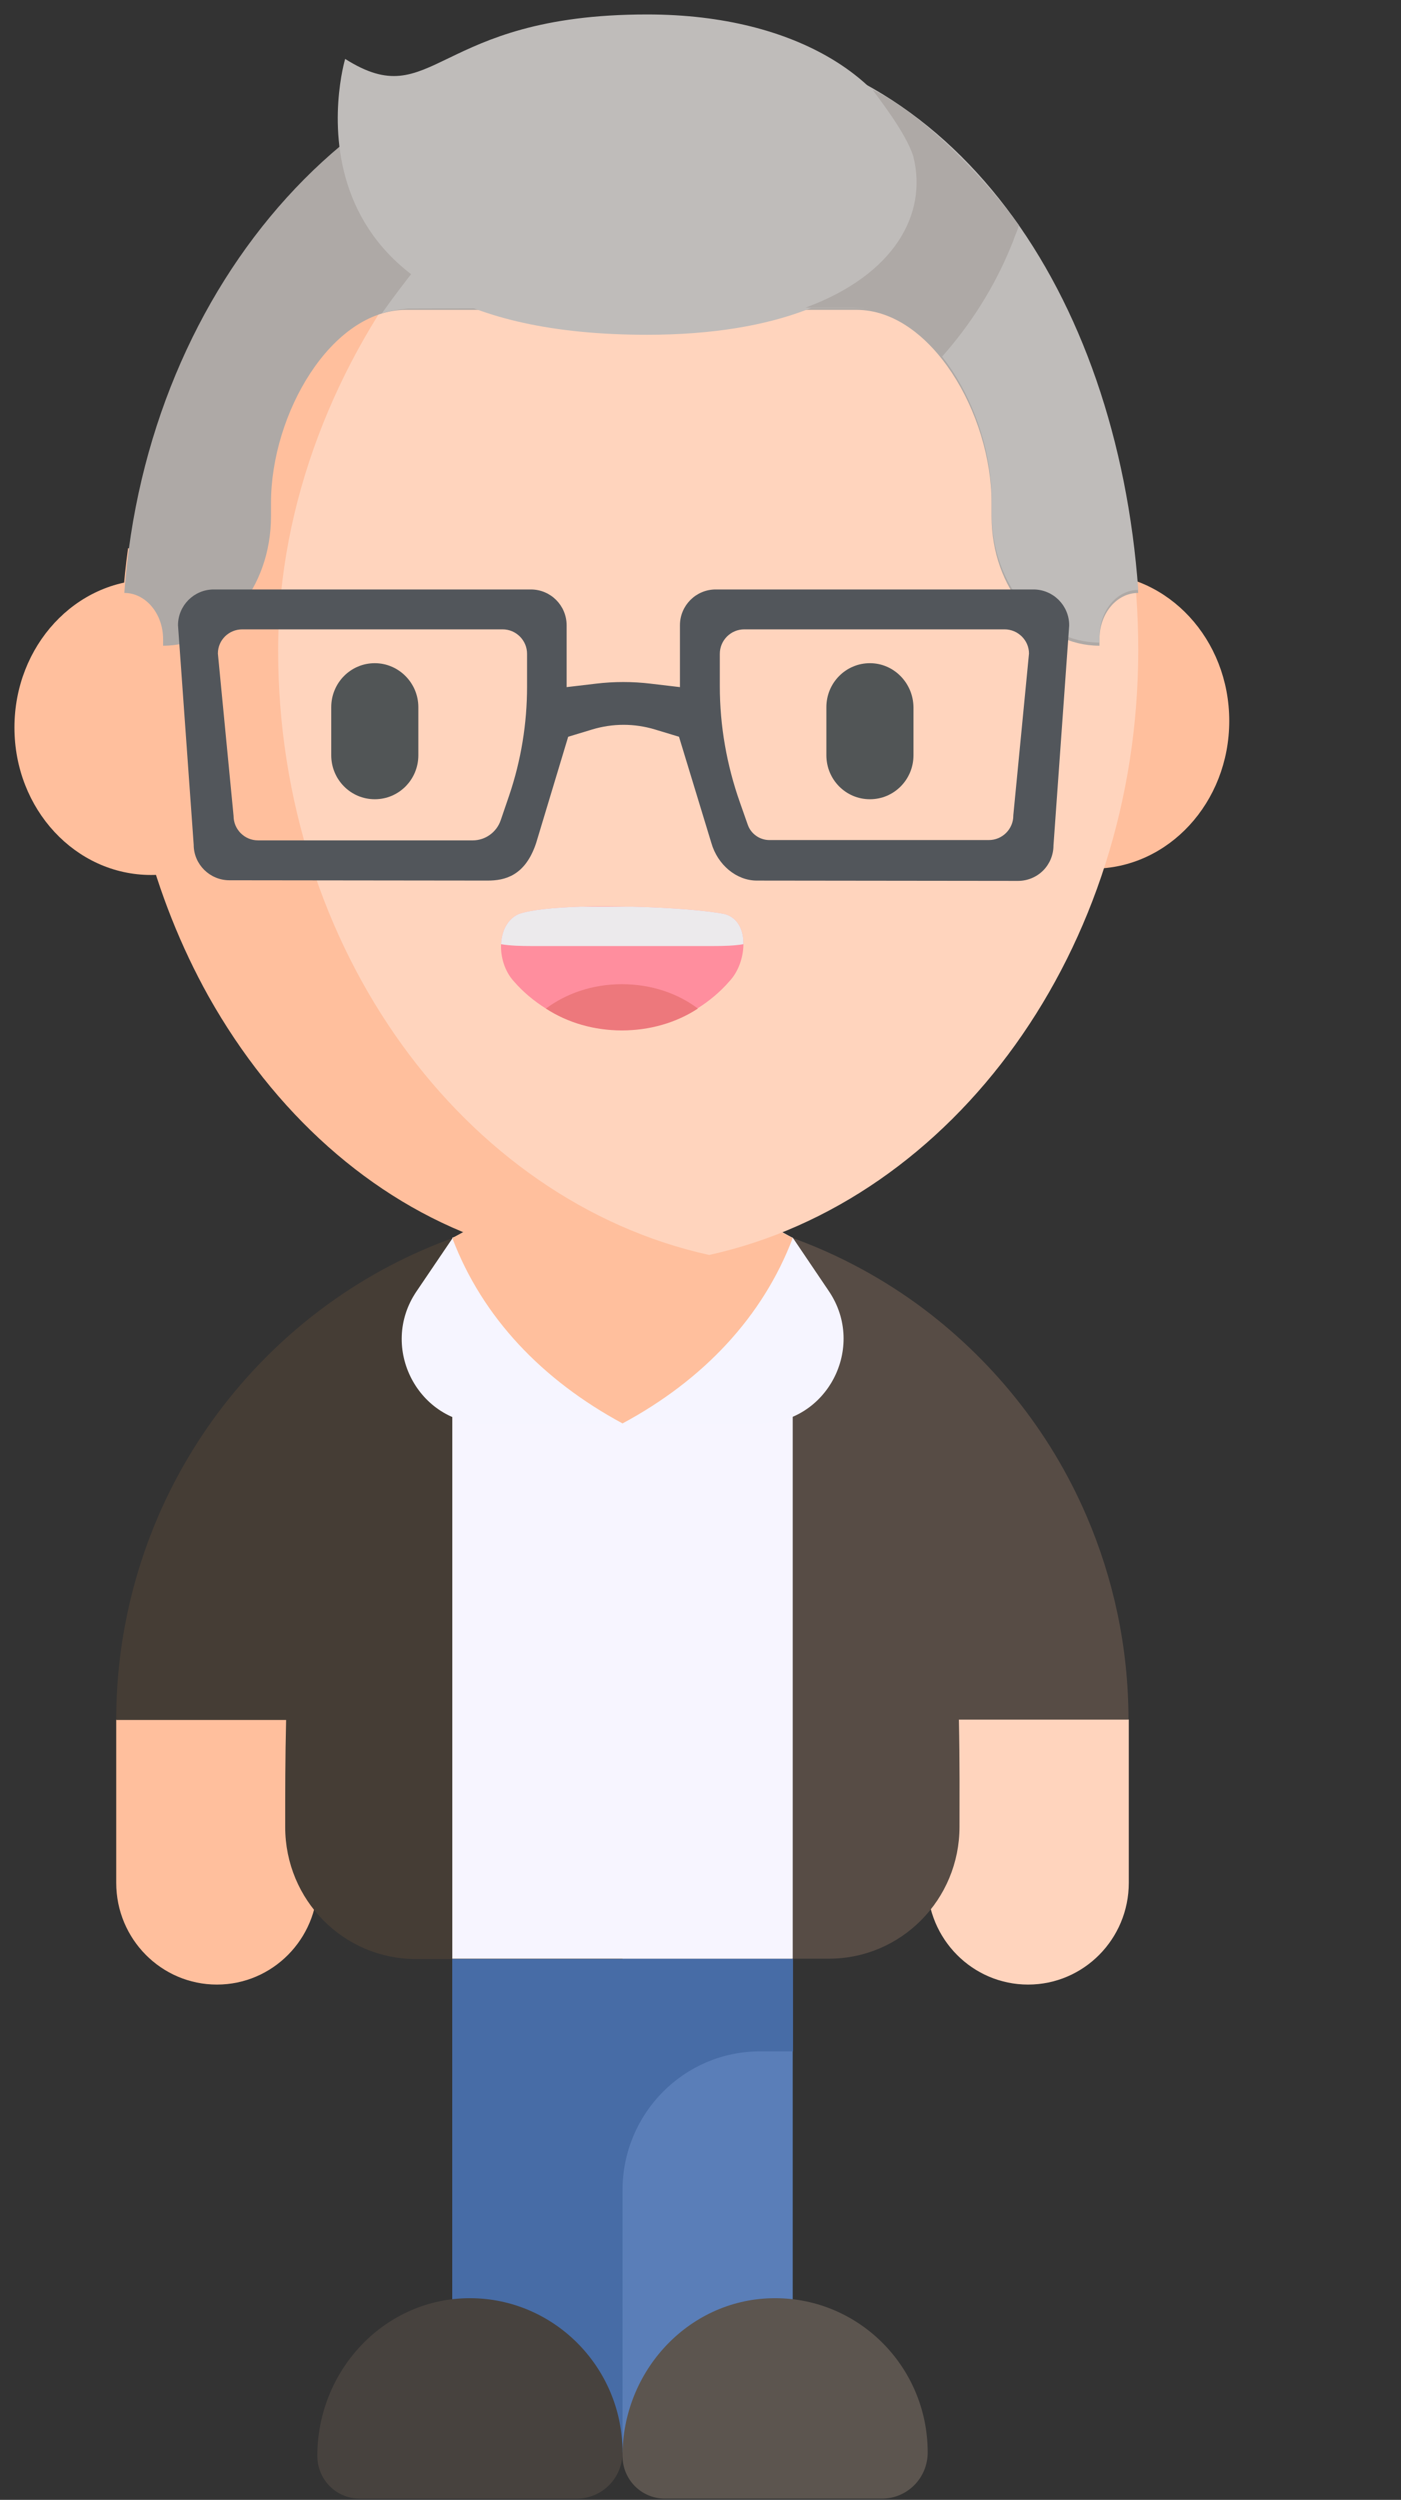 <svg width="97" height="173" viewBox="0 0 97 173" fill="none" xmlns="http://www.w3.org/2000/svg">
<rect x="0" y="0" width="97" height="173" fill="#333333" stroke="none"/>
<path d="M10.454 60.551C15.68 60.551 19.908 55.98 19.908 50.325C19.908 44.671 15.68 40.121 10.454 40.121C5.228 40.121 1 44.692 1 50.347C1 56.001 5.228 60.551 10.454 60.551Z" fill="#FFBF9D"/>
<path d="M75.655 60.117C80.881 60.117 85.109 55.546 85.109 49.892C85.109 44.237 80.881 39.688 75.655 39.688C70.43 39.688 66.201 44.259 66.201 49.913C66.201 55.568 70.43 60.117 75.655 60.117Z" fill="#FFBF9D"/>
<path d="M31.316 135.569V169.716H43.101H54.885C54.885 166.778 54.885 138.334 54.885 135.569L43.101 131.293L31.316 135.569Z" fill="#5A7EB8"/>
<path d="M31.316 135.57V169.717H43.101V151.574C43.101 146.261 47.357 141.963 52.618 141.963H54.906V135.57H31.316Z" fill="#476CA6"/>
<path d="M32.258 159.046C26.483 159.198 21.971 164.122 21.971 169.953C21.971 171.595 23.275 172.912 24.901 172.912H39.936C41.69 172.912 43.101 171.487 43.101 169.716C43.101 163.733 38.203 158.895 32.258 159.046Z" fill="#47423E"/>
<path d="M53.387 159.046C47.612 159.198 43.1 164.122 43.1 169.953C43.1 171.595 44.404 172.912 46.03 172.912H61.065C62.819 172.912 64.23 171.487 64.23 169.716C64.23 163.733 59.354 158.895 53.387 159.046Z" fill="#5C554F"/>
<path d="M8.047 119.003V130.299C8.047 134.186 11.169 137.34 15.019 137.34C18.869 137.34 21.991 134.186 21.991 130.299V119.003L15.019 114.727L8.047 119.003Z" fill="#FFBF9D"/>
<path d="M64.209 119.003V130.299C64.209 134.186 67.332 137.34 71.181 137.34C75.031 137.34 78.153 134.186 78.153 130.299V119.003L71.181 114.727L64.209 119.003Z" fill="#FFD4BD"/>
<path d="M78.132 119.005C78.132 113.994 77.084 109.221 75.223 104.901C72.678 98.983 68.593 93.972 63.546 90.279C57.75 86.068 50.67 83.606 43.078 83.606V119.005V135.549H57.386C62.391 135.549 66.433 131.467 66.433 126.413C66.433 124.534 66.454 122.007 66.39 119.005H78.132Z" fill="#574C45"/>
<path d="M43.1 90.303V83.629C28.835 83.629 16.409 92.311 10.956 104.925C9.095 109.244 8.047 114.017 8.047 119.028H19.81C19.746 121.62 19.746 124.104 19.746 126.436C19.746 131.49 23.788 135.572 28.792 135.572H43.1V90.303Z" fill="#453D35"/>
<path d="M43.101 83.606C39.037 83.606 35.081 84.297 31.316 85.657V135.549H54.885V85.657C51.121 84.318 47.143 83.606 43.101 83.606Z" fill="#F7F5FF"/>
<path d="M31.336 85.68L28.834 89.373C26.203 93.261 28.962 98.531 33.603 98.531H43.099V79.309L31.336 85.68Z" fill="#F6F5FF"/>
<path d="M57.386 89.35L54.905 85.678L43.121 79.285V98.507H52.617C57.258 98.507 60.017 93.237 57.386 89.35Z" fill="#F6F5FF"/>
<path d="M43.101 79.285L31.316 85.678C33.391 91.164 37.54 95.505 43.101 98.507C48.683 95.505 52.81 91.142 54.885 85.678L43.101 79.285Z" fill="#FFBF9D"/>
<path d="M51.718 3.825C50.799 3.544 49.879 3.306 48.917 3.112C47.035 2.723 30.887 6.827 28.92 6.827L8.238 44.947L40.383 86.07H51.718C52.103 85.94 52.51 85.811 52.916 85.681C67.416 80.541 78.046 64.234 78.046 44.947C78.046 25.12 66.839 8.468 51.718 3.825Z" fill="#FFBF9D"/>
<path d="M50.605 85.789C36.109 80.639 25.523 64.323 25.523 44.999C25.523 42.598 25.695 40.239 25.998 37.945H8.866C8.542 40.239 8.391 42.598 8.391 44.999C8.391 53.871 10.637 62.137 14.44 68.954C18.955 76.982 25.631 83.019 33.473 85.81C36.562 86.914 39.846 87.498 43.26 87.498C45.225 87.498 47.17 87.303 49.049 86.914C50 86.719 50.907 86.481 51.858 86.2C51.426 86.048 50.994 85.918 50.605 85.789Z" fill="#FFBF9D"/>
<path fill-rule="evenodd" clip-rule="evenodd" d="M49.098 86.848C32.157 83.115 19.258 65.703 19.258 45.033C19.258 24.341 35.572 5.98 50.373 3.391C67.313 7.123 78.808 24.363 78.808 45.033C78.787 65.725 66.038 83.115 49.098 86.848Z" fill="#FFD4BD"/>
<path d="M25.949 45.895C24.281 45.895 22.934 47.255 22.934 48.94V52.266C22.934 53.951 24.281 55.311 25.949 55.311C27.617 55.311 28.965 53.951 28.965 52.266V48.94C28.965 47.255 27.596 45.895 25.949 45.895Z" fill="#515556"/>
<path d="M60.23 45.895C58.562 45.895 57.215 47.255 57.215 48.94V52.266C57.215 53.951 58.562 55.311 60.23 55.311C61.899 55.311 63.246 53.951 63.246 52.266V48.94C63.225 47.255 61.877 45.895 60.23 45.895Z" fill="#515556"/>
<path d="M43.686 2.523C25.302 2.523 10.166 19.475 8.607 41.033C10.08 41.033 11.292 42.46 11.292 44.233V44.687C15.428 44.687 18.763 40.687 18.763 35.735V34.805C18.763 28.621 22.942 21.443 28.117 21.443H43.707H59.298C64.451 21.443 68.652 28.621 68.652 34.805V35.735C68.652 40.687 72.008 44.687 76.122 44.687V44.233C76.122 42.46 77.313 41.033 78.807 41.033C77.183 19.475 62.069 2.523 43.686 2.523Z" fill="#AEA9A6"/>
<path fill-rule="evenodd" clip-rule="evenodd" d="M26.43 21.696C27.164 21.437 28.265 21.351 28.265 21.351L43.745 21.308H59.333C64.493 21.308 68.66 28.467 68.66 34.614V35.541C68.66 40.458 72.028 44.469 76.131 44.469V44.017C76.131 42.248 77.34 40.825 78.808 40.825C77.318 20.186 66.026 3.753 48.56 2.523C40.139 6.535 32.885 12.638 26.43 21.696Z" fill="#BFBCBA"/>
<path fill-rule="evenodd" clip-rule="evenodd" d="M55.845 21.435C53.019 22.518 49.352 23.168 44.8 23.168C18.202 23.168 23.897 4.077 23.897 4.077C30.066 7.978 30.002 1 44.8 1C55.435 1 61.928 5.789 63.158 10.903C64.129 14.934 61.864 19.159 55.845 21.435Z" fill="#BFBCBA"/>
<path fill-rule="evenodd" clip-rule="evenodd" d="M70.55 15.591C70.462 15.871 70.352 16.151 70.242 16.409C70.22 16.495 70.176 16.581 70.154 16.667C70.088 16.817 70.044 16.946 69.978 17.097C68.832 19.893 67.203 22.452 65.22 24.689C64.207 23.441 63.018 22.452 61.718 21.893C61.674 21.871 61.63 21.85 61.586 21.828C60.793 21.484 59.978 21.291 59.119 21.291H55.772C61.938 19.011 64.229 14.817 63.238 10.839C62.731 9.161 60.639 6.559 60.419 6.215C64.053 7.914 68.502 12.731 70.55 15.591Z" fill="#AEA9A6"/>
<path d="M51.47 65.343C51.47 66.251 51.122 67.246 50.514 67.894C49.862 68.651 49.101 69.278 48.275 69.797C46.71 70.77 44.906 71.29 43.037 71.29C41.168 71.29 39.364 70.77 37.8 69.797C36.974 69.278 36.213 68.651 35.561 67.894C34.952 67.224 34.648 66.229 34.692 65.343C34.735 64.456 35.105 63.634 35.887 63.267C36.713 62.964 38.299 62.812 40.147 62.748C41.32 62.704 42.603 62.726 43.842 62.748C46.536 62.812 49.101 63.029 50.209 63.267C51.1 63.526 51.492 64.391 51.47 65.343Z" fill="#FF8E9E"/>
<path d="M48.318 69.796C46.84 70.769 44.993 71.31 43.058 71.31C41.124 71.31 39.277 70.769 37.799 69.796C39.19 68.758 41.015 68.109 43.058 68.109C45.101 68.109 46.949 68.758 48.318 69.796Z" fill="#ED787C"/>
<path d="M51.47 65.341C50.861 65.449 50.122 65.471 49.318 65.471H36.865C36.061 65.471 35.3 65.449 34.691 65.341C34.735 64.454 35.104 63.633 35.887 63.265C36.713 62.962 38.299 62.811 40.147 62.746C40.516 62.746 40.886 62.746 41.277 62.746C42.124 62.746 42.994 62.746 43.841 62.746C46.536 62.811 49.101 63.027 50.209 63.265C51.1 63.525 51.492 64.39 51.47 65.341Z" fill="#ECEAEC"/>
<g clip-path="url(#clip0_2586_50085)">
<path d="M71.549 40.793H49.554C48.185 40.793 47.077 41.901 47.077 43.271V47.552L45.055 47.313C43.795 47.161 42.512 47.161 41.252 47.313L39.231 47.552V43.271C39.231 41.901 38.122 40.793 36.753 40.793H14.802C13.433 40.793 12.324 41.901 12.324 43.271L13.411 58.462C13.411 59.81 14.519 60.918 15.889 60.918L33.754 60.94C34.927 60.94 36.362 60.636 37.123 58.332L39.339 50.986L40.991 50.486C42.425 50.051 43.925 50.051 45.359 50.486L47.011 50.986L49.25 58.332C49.684 59.853 50.989 60.94 52.401 60.94L70.484 60.962C71.136 60.962 71.766 60.701 72.222 60.245C72.679 59.788 72.939 59.158 72.939 58.506L74.026 43.292V43.271C74.026 41.901 72.918 40.793 71.549 40.793ZM71.244 45.227L70.158 56.419V56.441C70.158 57.376 69.397 58.136 68.462 58.136H53.271C52.597 58.136 51.988 57.702 51.771 57.072L51.228 55.528C50.315 52.942 49.837 50.225 49.837 47.487V45.248C49.837 44.314 50.597 43.553 51.532 43.553H69.549C70.484 43.553 71.244 44.314 71.244 45.227ZM36.492 45.248V47.509C36.492 50.073 36.079 52.616 35.253 55.05L34.666 56.767C34.384 57.593 33.602 58.158 32.732 58.158H17.866C16.932 58.158 16.171 57.398 16.171 56.463L15.085 45.227C15.085 44.292 15.845 43.553 16.78 43.553H34.797C35.731 43.553 36.492 44.314 36.492 45.248Z" fill="#52565B"/>
</g>
<defs>
<clipPath id="clip0_2586_50085">
<rect width="62.593" height="25.428" fill="white" transform="translate(11.867 38.164)"/>
</clipPath>
</defs>
</svg>
